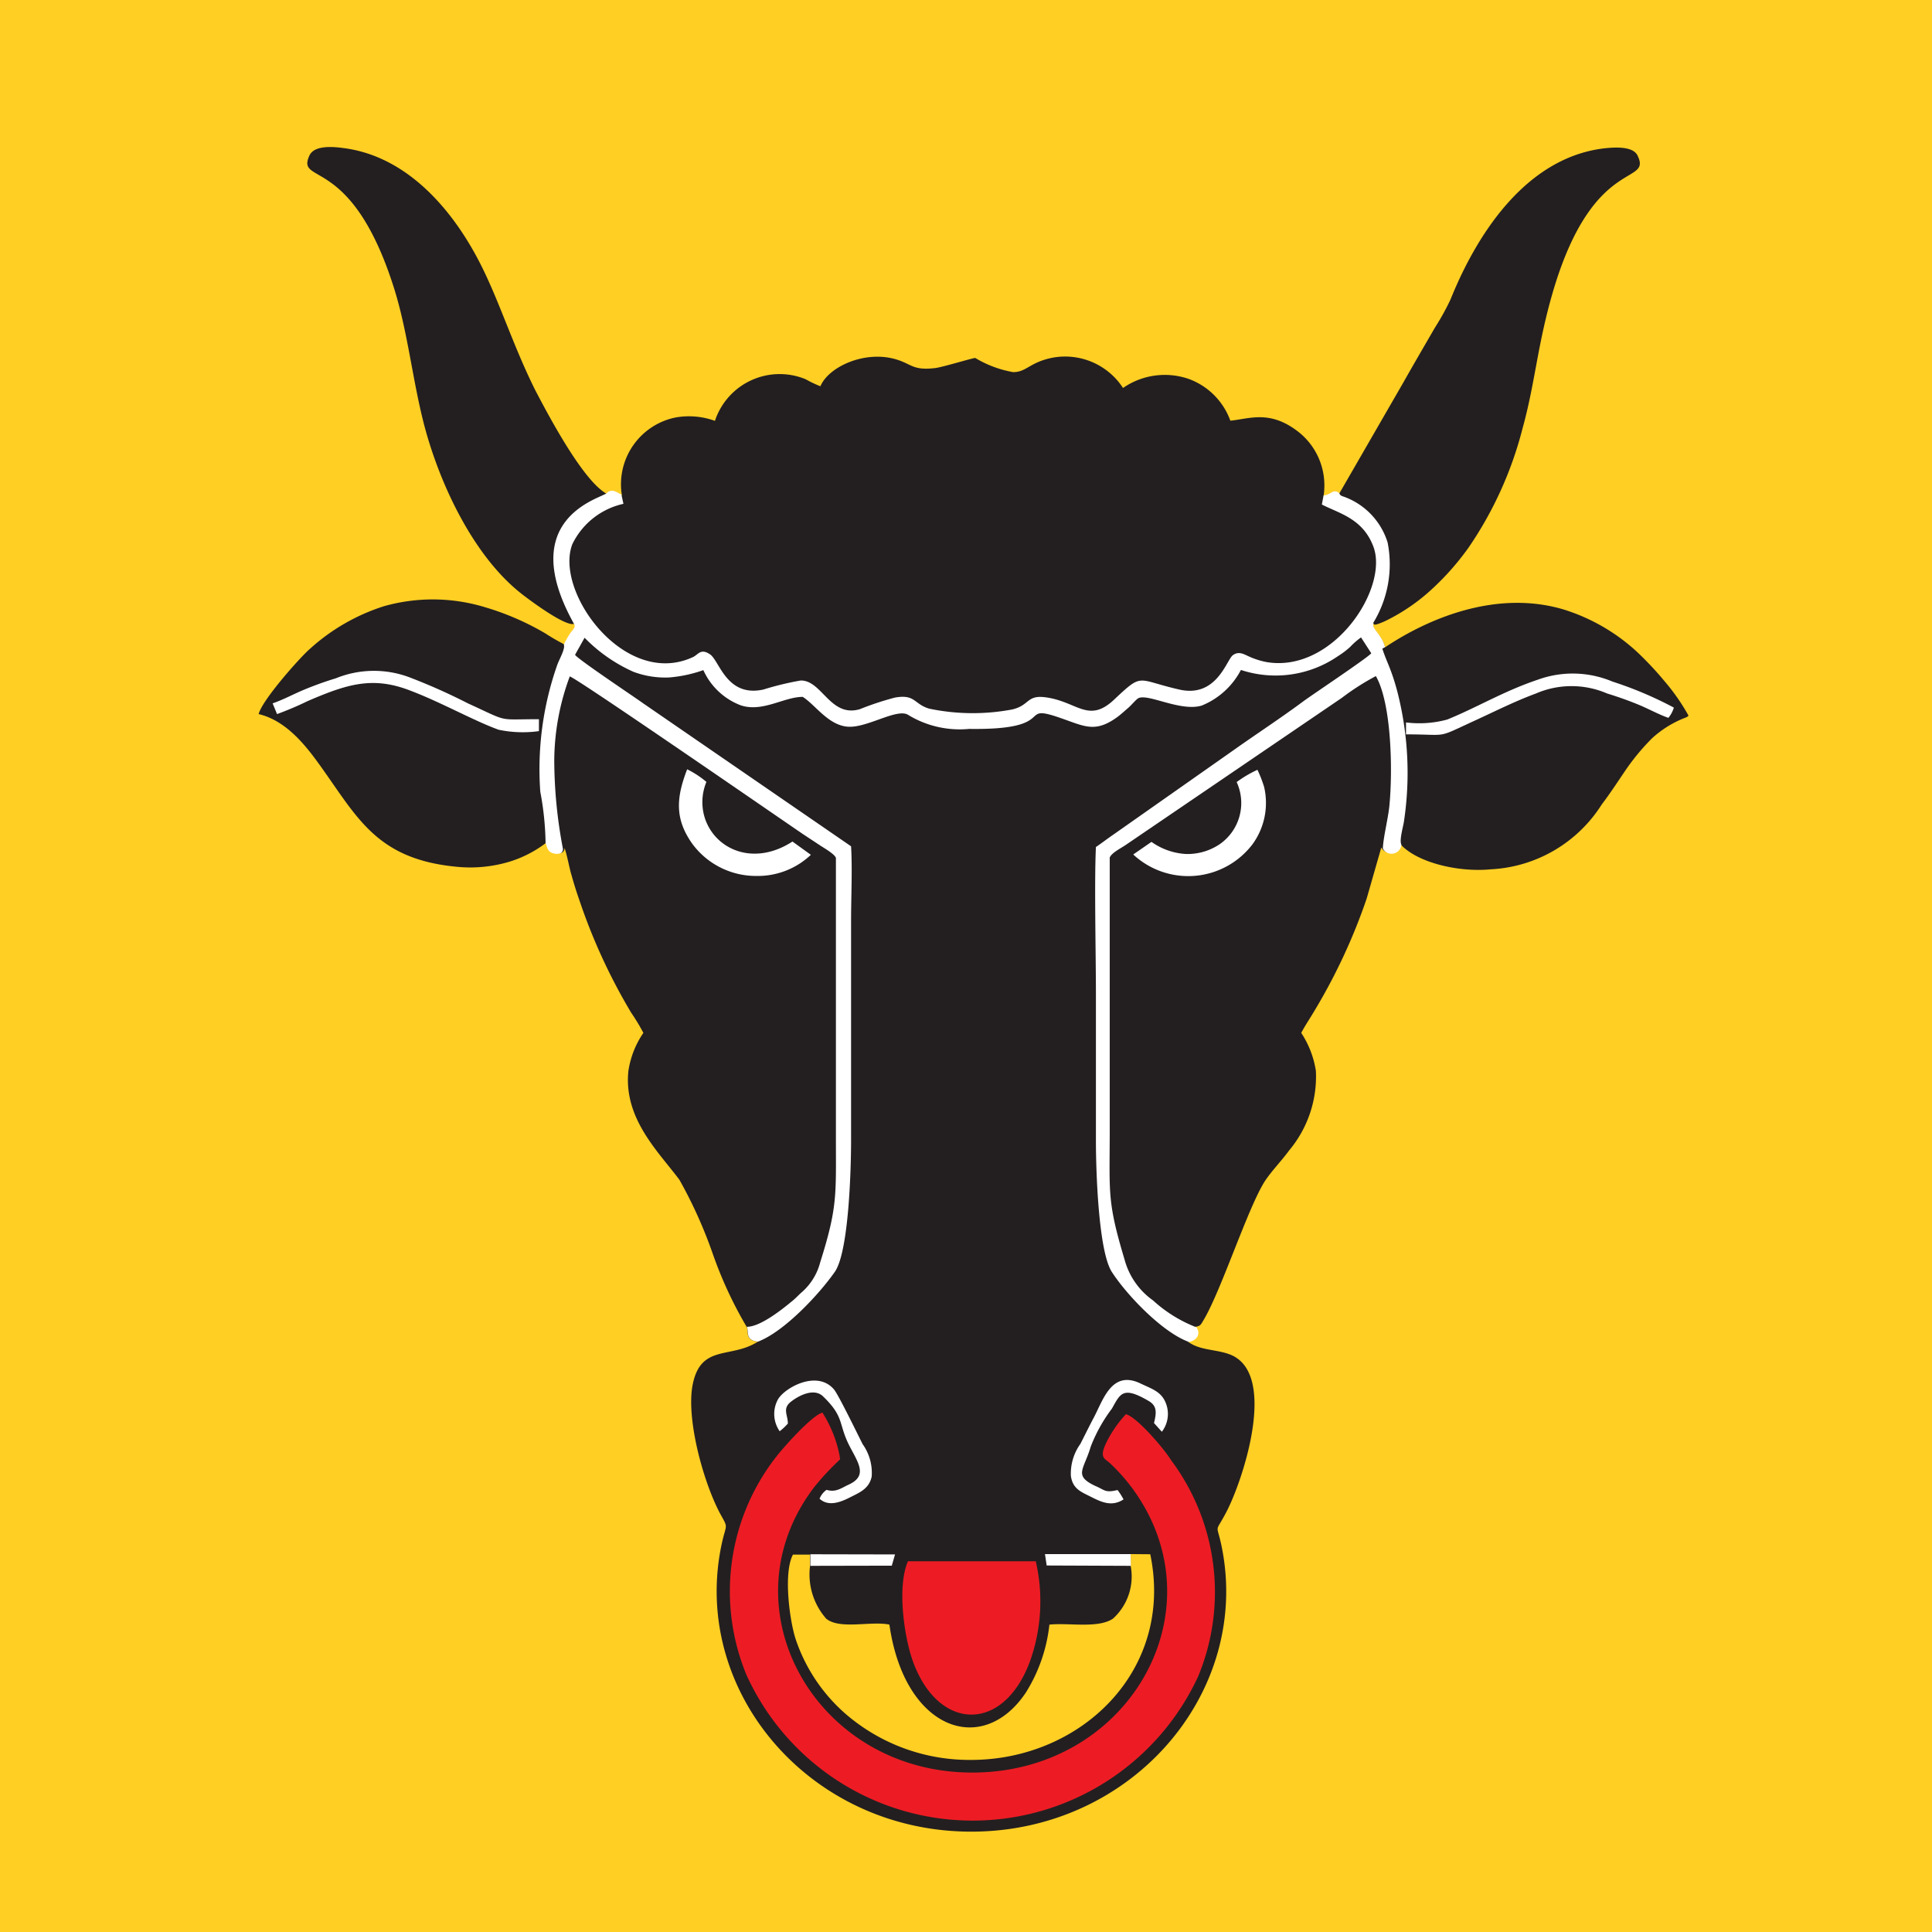 <svg viewBox="0 0 113.39 113.39" xmlns="http://www.w3.org/2000/svg"><path d="m0 0h113.39v113.39h-113.39z" fill="#ffcf24"/><path d="m35.64 29c.32-.31.6 0 .86.08a4 4 0 0 1 3.16-4.58 4.49 4.49 0 0 1 2.3.2 4 4 0 0 1 5.33-2.44 6.57 6.57 0 0 0 .86.41c.47-1.12 2.5-2.07 4.29-1.62 1.07.27 1.06.72 2.46.55.42-.05 2.25-.61 2.34-.59a6.46 6.46 0 0 0 2.22.83c.78 0 .95-.55 2.23-.83a4.05 4.05 0 0 1 4.22 1.76 4.31 4.31 0 0 1 3.86-.53 4.09 4.09 0 0 1 2.44 2.45c1.14-.11 2.35-.66 4.05.7a4 4 0 0 1 1.42 3.72c.46 0 .55-.42.92-.14l3.75-6.5c.61-1.08 1.23-2.14 1.86-3.23a14.91 14.91 0 0 0 .92-1.66c1.61-4 4.49-8.27 8.91-8.86.66-.08 1.79-.17 2.07.41.85 1.76-2.52 0-4.88 7.7-1 3.3-1.1 5.53-1.87 8.31a22 22 0 0 1 -3.17 7 15.59 15.59 0 0 1 -2.41 2.67 11.34 11.34 0 0 1 -2.32 1.56 4.08 4.08 0 0 1 -.42.19c-.47.19-.4.06-.44 0v.17c0 .28.54.64.69 1.26 2.6-1.74 6.6-3.39 10.51-2.21a11.31 11.31 0 0 1 4.29 2.49 19.75 19.75 0 0 1 1.62 1.73 12.23 12.23 0 0 1 1.39 2 .36.36 0 0 1 -.13.1 6.18 6.18 0 0 0 -2 1.22 13.24 13.24 0 0 0 -1.57 1.89c-.46.68-.91 1.37-1.39 2a8.19 8.19 0 0 1 -6.51 3.81c-1.94.19-4.39-.41-5.34-1.51a.58.58 0 0 1 -1.09.23l-.86 3a34.17 34.17 0 0 1 -3.11 6.66c-.25.42-.52.82-.73 1.22a5.59 5.59 0 0 1 .86 2.23 6.76 6.76 0 0 1 -1.57 4.67c-.47.64-1 1.17-1.41 1.78-1 1.54-2.57 6.44-3.62 8.19-.15.24-.16.34-.48.38.28.41 0 .78-.44.86.64.51 1.6.46 2.38.73 3 1 .86 7.45-.14 9.33-.72 1.36-.52.42-.18 2.35 1.46 8.36-5.38 16.31-14.68 16.36s-16.21-7.83-14.86-16.21c.33-2 .6-1.44.07-2.39-1-1.83-2.06-5.64-1.64-7.67.49-2.36 2.24-1.47 3.82-2.49-.8-.08-.52-.63-.66-.87a24 24 0 0 1 -2-4.32 27.08 27.08 0 0 0 -1.94-4.3c-1.22-1.64-3.29-3.59-3-6.39a5.34 5.34 0 0 1 .88-2.24 11.79 11.79 0 0 0 -.72-1.19 34 34 0 0 1 -3.04-6.61c-.18-.51-.33-1-.47-1.5-.11-.36-.27-1.24-.4-1.55 0 .35-.37.36-.66.23s-.26-.29-.36-.58a6.85 6.85 0 0 1 -2.23 1.16 8 8 0 0 1 -3.09.29c-4.62-.44-5.78-2.82-7.91-5.81-.82-1.15-2-2.75-3.7-3.15.21-.84 2.47-3.37 3-3.82a11.79 11.79 0 0 1 4.35-2.51 10.52 10.52 0 0 1 5.91.05 15.83 15.83 0 0 1 3.56 1.54 12.69 12.69 0 0 0 1.14.66 5.41 5.41 0 0 1 .34-.61c.17-.26.4-.4.25-.62-.48.28-2.94-1.6-3.17-1.79-2.68-2.12-4.65-6.14-5.61-9.66-.73-2.7-1-5.66-1.85-8.32-2.5-7.83-5.74-5.95-4.94-7.7.27-.59 1.28-.54 2-.44 3.77.48 6.52 3.69 8.18 7.09 1.05 2.15 1.82 4.6 3.07 7.11.79 1.51 2.83 5.38 4.23 6.11zm30.72 62.21v.69a3.34 3.34 0 0 1 -1.04 3.1c-.88.59-2.59.23-3.73.35a9.41 9.41 0 0 1 -1.39 4c-2.54 3.78-7.12 2.2-8-4-1.07-.23-2.91.31-3.71-.35a3.93 3.93 0 0 1 -.95-3.08v-.68h-1c-.58 1.08-.19 3.94.17 5a10.06 10.06 0 0 0 2.92 4.35 11.11 11.11 0 0 0 7.37 2.7c6.41 0 11.93-5.22 10.51-12.07z" fill="#231f20" fill-rule="evenodd"/><path d="m66.08 83a7.21 7.21 0 0 0 -1 1.38c-.64 1.17-.29 1.18.06 1.49a10.94 10.94 0 0 1 2.06 2.63c3.86 6.87-1.29 15.37-9.89 15.53-9.37.18-14.92-9.66-9.53-16.74a15.06 15.06 0 0 1 1.4-1.52c.14-.17.14 0 .09-.37a7.33 7.33 0 0 0 -1-2.49c-.61.15-2.32 2.06-2.8 2.7a12.83 12.83 0 0 0 -1.66 12.69 14.58 14.58 0 0 0 26.51.09 12.93 12.93 0 0 0 -1.58-12.68c-.44-.71-2-2.53-2.66-2.71z" fill="#ed1c24" fill-rule="evenodd"/><path d="m60.79 91.63h-7.5c-.64 1.45-.24 4.35.26 5.79 1.46 4.2 5.37 4.36 6.93 0a10.48 10.48 0 0 0 .31-5.79z" fill="#ed1c24" fill-rule="evenodd"/><g fill="#fff"><path d="m33.68 36.6c.15.22-.08.36-.25.62a5.41 5.41 0 0 0 -.34.61c.1.24-.26.85-.38 1.18a18.44 18.44 0 0 0 -1 7.46 17.32 17.32 0 0 1 .31 3c.1.29.13.48.36.58s.67.12.66-.23a27.8 27.8 0 0 1 -.51-5.24 14.36 14.36 0 0 1 .91-4.88c.37.07 12.5 8.45 13.68 9.25l1 .66c.24.16.86.51.94.74v16.42c0 3.37.1 4.08-.92 7.31a3.5 3.5 0 0 1 -1.14 1.81c-.16.15-.35.35-.53.49-.45.37-1.82 1.5-2.64 1.49.14.24-.14.79.66.87 1.51-.57 3.56-2.74 4.51-4.1.81-1.18.95-5.93.95-7.71v-12.9c0-1.4.08-3 0-4.36l-12.2-8.39c-.54-.39-3.87-2.61-4-2.85l.56-1a9.27 9.27 0 0 0 2.87 2 5.33 5.33 0 0 0 2.1.33 7.89 7.89 0 0 0 2-.43 3.94 3.94 0 0 0 2.18 2.06c1.28.44 2.55-.49 3.65-.49.73.45 1.49 1.66 2.64 1.75s2.93-1.13 3.57-.68a5.81 5.81 0 0 0 3.56.81c5.43.08 2.69-1.58 5.42-.62 1.4.49 2 .86 3.31-.1.22-.17.39-.33.59-.5s.43-.46.59-.57c.54-.33 2.48.8 3.74.42a4.5 4.5 0 0 0 2.3-2.09 6.47 6.47 0 0 0 5.71-.82 4.93 4.93 0 0 0 .7-.53 4.14 4.14 0 0 1 .64-.56l.6.93c-.17.24-3.49 2.45-4 2.83-1.35 1-2.7 1.88-4 2.8l-7.16 5.03c-.31.21-.75.55-1 .71-.1 2.07 0 6.3 0 8.63q0 4.3 0 8.62c0 1.78.15 6.5.94 7.7.9 1.39 3 3.56 4.52 4.1.44-.08.72-.45.44-.86a8.06 8.06 0 0 1 -2.55-1.58 4.3 4.3 0 0 1 -1.67-2.4c-1-3.33-.88-3.85-.87-7.3 0-5.43 0-10.86 0-16.29.11-.28.68-.56.94-.74l12.68-8.63a14.58 14.58 0 0 1 2-1.28c.92 1.6 1 5.55.79 7.65-.08.75-.36 1.85-.38 2.47a.58.58 0 0 0 1.09-.23c-.14-.23.11-1.07.15-1.37a19.17 19.17 0 0 0 -.4-7.65c-.36-1.34-.61-1.67-.87-2.48l.16-.09c-.15-.62-.66-1-.69-1.26v-.17a6.59 6.59 0 0 0 .84-4.71 4.16 4.16 0 0 0 -2.44-2.64c-.24-.1-.33-.08-.4-.26-.37-.28-.46.1-.92.14l-.1.53c1 .52 2.37.81 3 2.41 1 2.43-2.31 7.49-6.23 6.84a4.47 4.47 0 0 1 -1-.31c-.31-.13-.63-.37-1-.09s-.95 2.54-3.18 2c-2.48-.57-2.08-1-3.77.59-1.51 1.43-2.16.14-4-.12-1.16-.17-.95.47-2 .71a12.47 12.47 0 0 1 -4.87-.05c-.9-.27-.81-.86-2-.65a17.13 17.13 0 0 0 -2.06.68c-1.74.52-2.23-1.71-3.48-1.68a17.37 17.37 0 0 0 -2.19.53c-2.15.47-2.57-1.68-3.12-2.06s-.69 0-1 .15c-4 1.87-8.16-3.82-7.09-6.62a4.38 4.38 0 0 1 3-2.37l-.12-.55c-.26-.1-.54-.39-.86-.08s-5.39 1.45-1.93 7.66z"/><path d="m72.58 45.9a2.94 2.94 0 0 1 -1 3.65 3.38 3.38 0 0 1 -2 .57 3.87 3.87 0 0 1 -2-.71l-1.07.74a4.74 4.74 0 0 0 7-.6 4.12 4.12 0 0 0 .68-3.37 7.44 7.44 0 0 0 -.39-1 6.85 6.85 0 0 0 -1.22.72z"/><path d="m44.4 51.41a4.53 4.53 0 0 0 3.19-1.24l-1.08-.78c-2.23 1.45-4.47.52-5.12-1.31a3.09 3.09 0 0 1 .07-2.19 5.6 5.6 0 0 0 -1.13-.74c-.65 1.68-.73 2.92.3 4.37a4.64 4.64 0 0 0 3.77 1.89z"/><path d="m16 41.28.26.63a19 19 0 0 0 1.79-.76c2.32-1 3.81-1.47 6-.63 1.83.69 3.77 1.79 5.22 2.31a6.89 6.89 0 0 0 2.36.08v-.7c-2.52 0-1.69.2-4.17-.93a34.81 34.81 0 0 0 -3.46-1.54 5.93 5.93 0 0 0 -4.29.07c-.63.19-1.29.43-1.89.68s-1.2.58-1.82.79z"/><path d="m82.52 42.4v.7c2.61 0 1.66.28 4.15-.86 1.13-.52 2.26-1.09 3.48-1.54a5.26 5.26 0 0 1 4.17 0c.62.19 1.27.42 1.85.66s1.26.61 1.75.77a1.74 1.74 0 0 0 .32-.6 22.09 22.09 0 0 0 -3.61-1.53 6 6 0 0 0 -4.37-.11c-2 .67-3.53 1.61-5.32 2.34a6.24 6.24 0 0 1 -2.42.17z"/><path d="m65.94 88a3.94 3.94 0 0 0 -.35-.55c-.75.18-.73 0-1.33-.25-1.27-.61-.64-.94-.24-2.31a9.23 9.23 0 0 1 1.24-2.22c.5-.89.64-1.33 2.15-.45.52.3.46.71.32 1.3l.46.51a1.72 1.72 0 0 0 .15-1.86c-.29-.54-.82-.69-1.46-1-1.64-.74-2.14 1-2.67 2-.29.55-.51 1-.8 1.57a3 3 0 0 0 -.56 1.88c.11.78.61.94 1.2 1.24s1.21.59 1.89.14z"/><path d="m45.76 84a3.34 3.34 0 0 0 .48-.45c0-.52-.34-.88.19-1.29s1.37-.79 1.87-.31c1.27 1.22.89 1.59 1.54 2.88.51 1 1.11 1.76 0 2.29-.45.2-.77.49-1.33.32a1.18 1.18 0 0 0 -.41.52c.54.5 1.28.18 1.81-.09s1.1-.49 1.25-1.21a2.9 2.9 0 0 0 -.53-1.9c-.28-.55-1.42-2.9-1.68-3.21-1-1.18-2.91-.09-3.29.58a1.77 1.77 0 0 0 .1 1.87z"/><path d="m66.37 91.9-.01-.69h-5.03l.1.67z"/><path d="m47.56 91.9 4.78-.01.19-.66-4.97-.01z"/></g></svg>